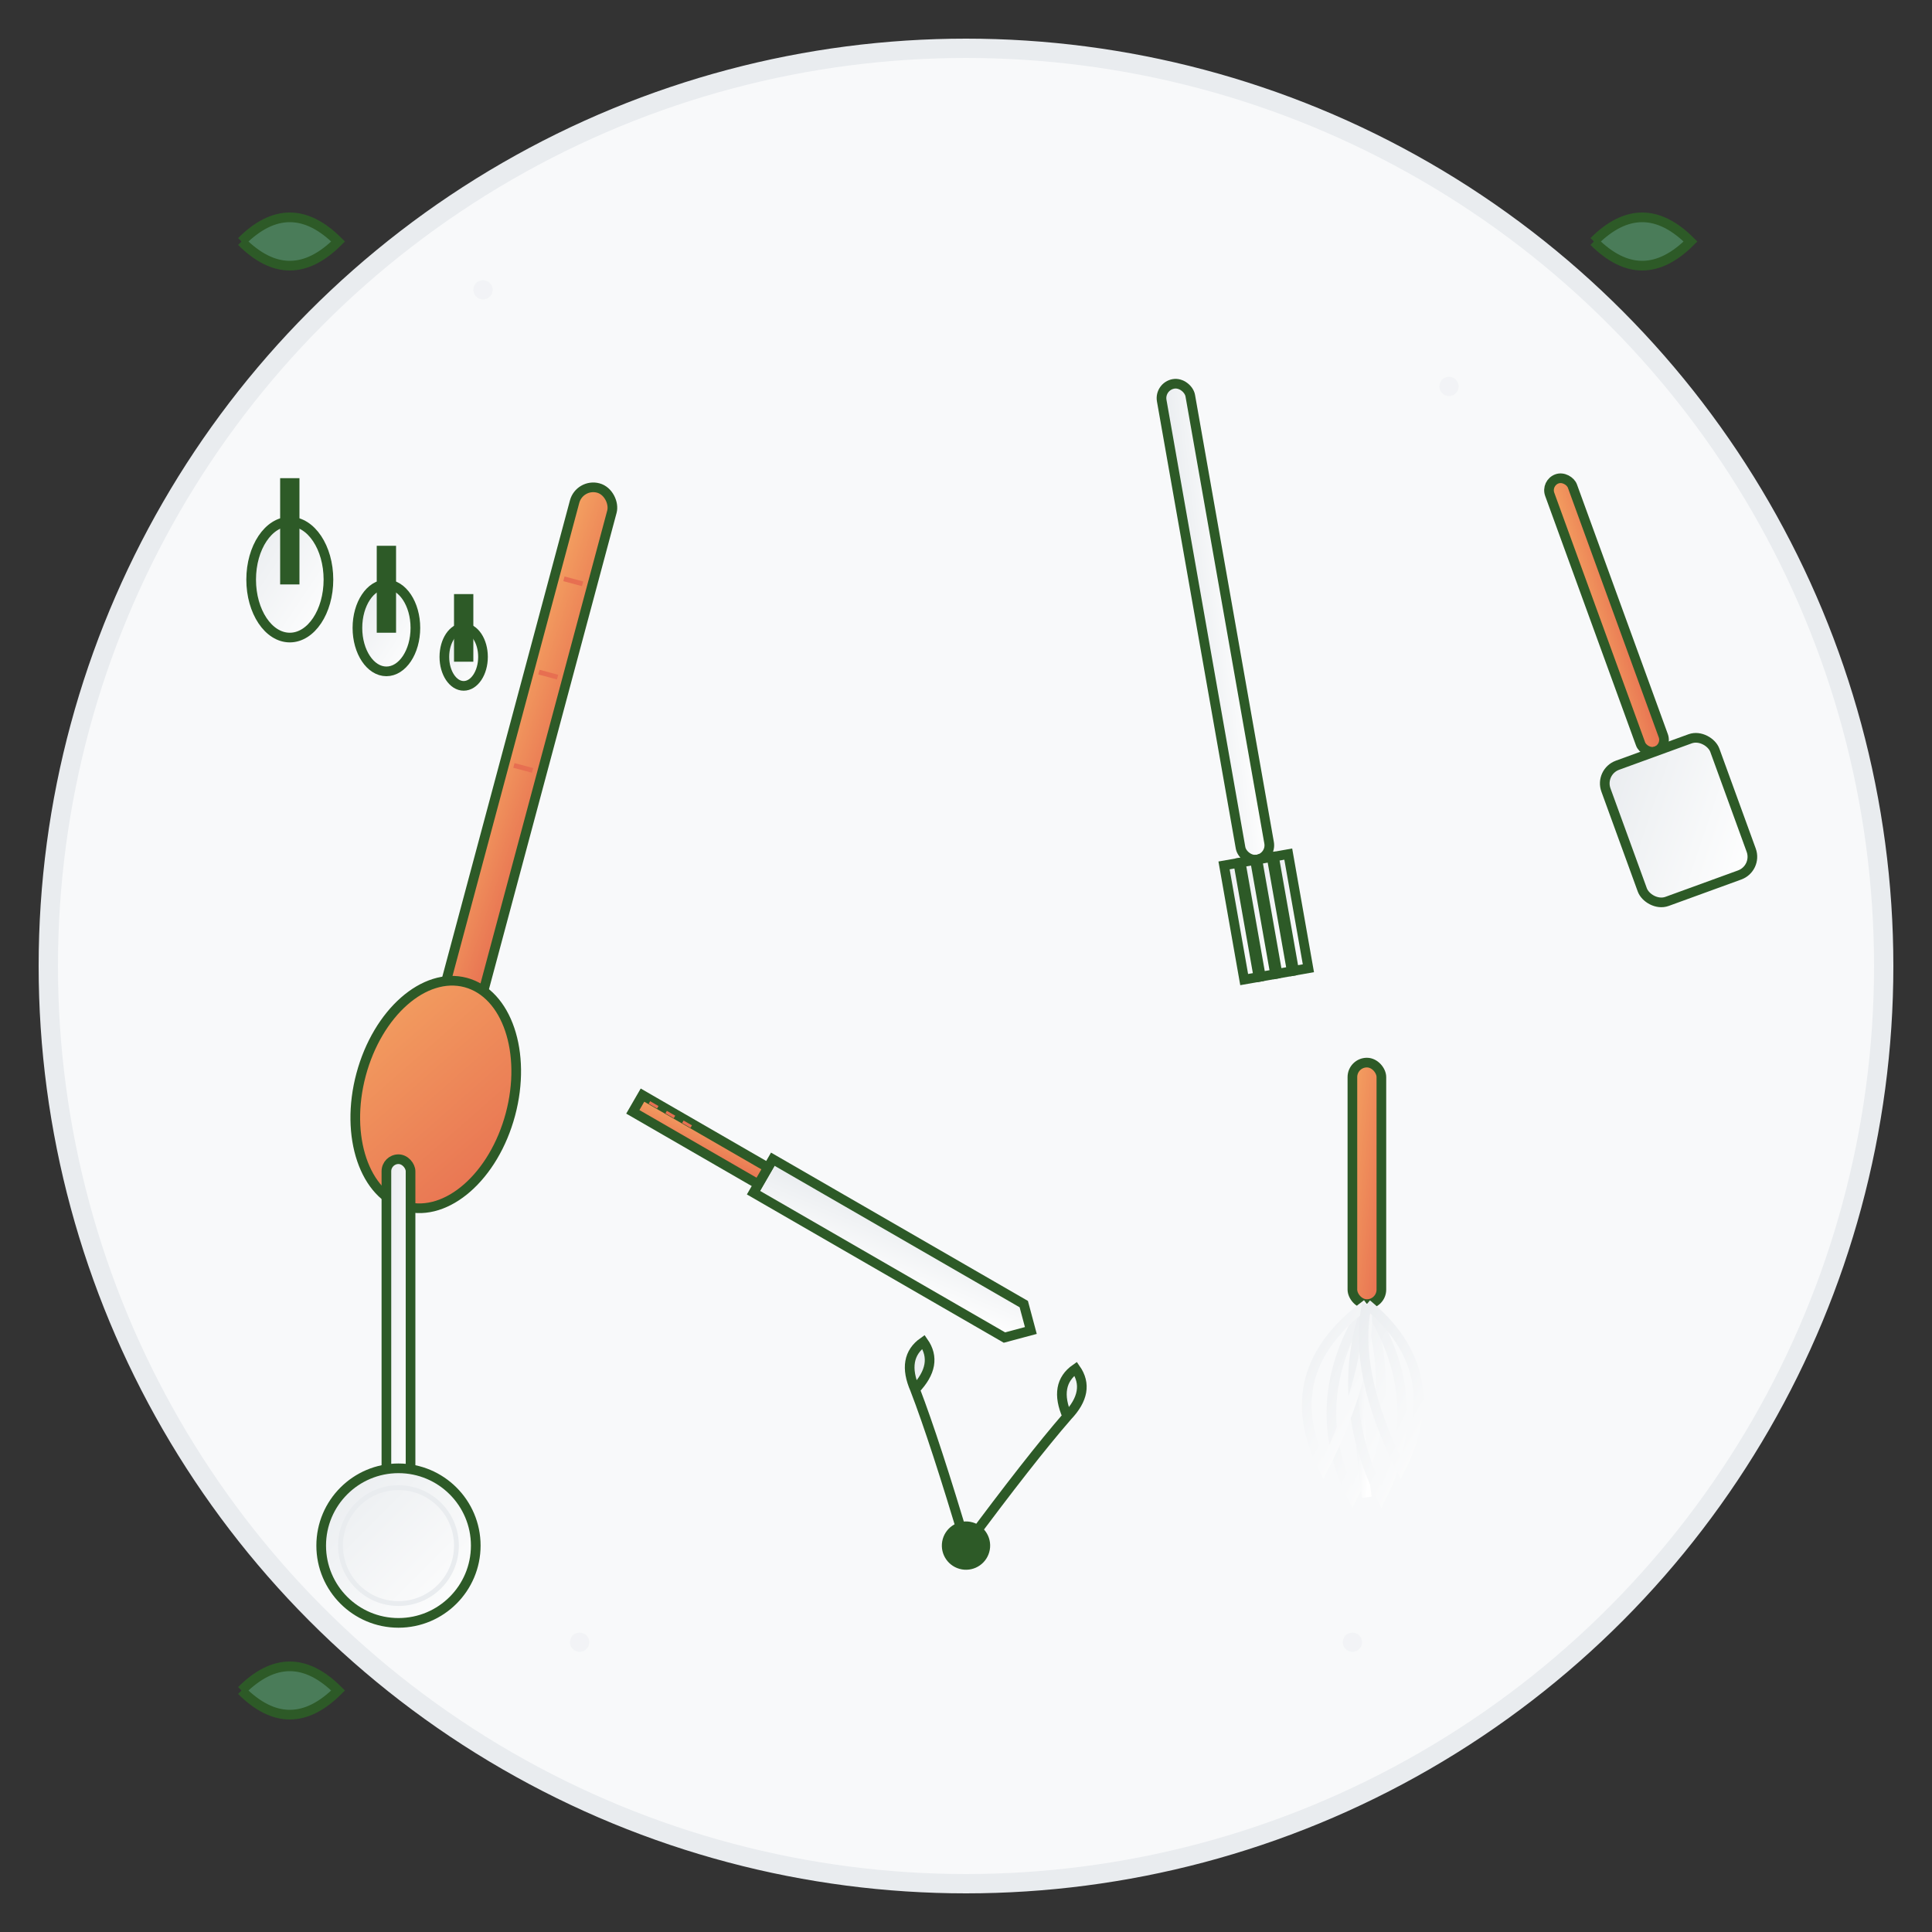 <svg xmlns="http://www.w3.org/2000/svg" viewBox="0 0 200 200" width="200" height="200">
  <rect x="0" y="0" width="200" height="200" fill="#333333" stroke="none"/>
  <defs>
    <linearGradient id="metalGradient" x1="0%" y1="0%" x2="100%" y2="100%">
      <stop offset="0%" style="stop-color:#e9ecef;stop-opacity:1" />
      <stop offset="100%" style="stop-color:#ffffff;stop-opacity:1" />
    </linearGradient>
    <linearGradient id="woodGradient" x1="0%" y1="0%" x2="100%" y2="100%">
      <stop offset="0%" style="stop-color:#f4a261;stop-opacity:1" />
      <stop offset="100%" style="stop-color:#e76f51;stop-opacity:1" />
    </linearGradient>
  </defs>
  
  <!-- Background circle -->
  <circle cx="100" cy="100" r="95" fill="#f8f9fa" stroke="#e9ecef" stroke-width="2"/>
  
  <!-- Wooden spoon -->
  <g transform="translate(60,50) rotate(15)">
    <!-- Handle -->
    <rect x="0" y="0" width="4" height="60" rx="2" fill="url(#woodGradient)" stroke="#2d5a27" stroke-width="1"/>
    <!-- Bowl of spoon -->
    <ellipse cx="2" cy="65" rx="8" ry="12" fill="url(#woodGradient)" stroke="#2d5a27" stroke-width="1"/>
    <!-- Wood grain -->
    <path d="M1 10 L3 10" stroke="#e76f51" stroke-width="0.5"/>
    <path d="M1 20 L3 20" stroke="#e76f51" stroke-width="0.5"/>
    <path d="M1 30 L3 30" stroke="#e76f51" stroke-width="0.5"/>
  </g>
  
  <!-- Fork -->
  <g transform="translate(120,40) rotate(-10)">
    <!-- Handle -->
    <rect x="0" y="0" width="3" height="50" rx="1.5" fill="url(#metalGradient)" stroke="#2d5a27" stroke-width="1"/>
    <!-- Tines -->
    <rect x="-2" y="50" width="1.5" height="12" fill="url(#metalGradient)" stroke="#2d5a27" stroke-width="1"/>
    <rect x="-0.25" y="50" width="1.5" height="12" fill="url(#metalGradient)" stroke="#2d5a27" stroke-width="1"/>
    <rect x="1.5" y="50" width="1.5" height="12" fill="url(#metalGradient)" stroke="#2d5a27" stroke-width="1"/>
    <rect x="3.25" y="50" width="1.5" height="12" fill="url(#metalGradient)" stroke="#2d5a27" stroke-width="1"/>
  </g>
  
  <!-- Knife -->
  <g transform="translate(80,120) rotate(30)">
    <!-- Blade -->
    <path d="M0 0 L30 0 L32 2 L30 4 L0 4 Z" fill="url(#metalGradient)" stroke="#2d5a27" stroke-width="1"/>
    <!-- Handle -->
    <rect x="-15" y="1" width="15" height="2" fill="url(#woodGradient)" stroke="#2d5a27" stroke-width="1"/>
    <!-- Handle grip -->
    <path d="M-14 1.3 L-13 1.3" stroke="#e76f51" stroke-width="0.3"/>
    <path d="M-12 1.3 L-11 1.3" stroke="#e76f51" stroke-width="0.3"/>
    <path d="M-10 1.3 L-9 1.3" stroke="#e76f51" stroke-width="0.3"/>
  </g>
  
  <!-- Whisk -->
  <g transform="translate(140,110)">
    <!-- Handle -->
    <rect x="0" y="0" width="3" height="25" rx="1.5" fill="url(#woodGradient)" stroke="#2d5a27" stroke-width="1"/>
    <!-- Whisk wires -->
    <g stroke="url(#metalGradient)" stroke-width="1" fill="none">
      <path d="M1.5 25 Q-5 35 0 45 Q5 35 1.5 25"/>
      <path d="M1.5 25 Q0 35 1.5 45"/>
      <path d="M1.5 25 Q8 35 3 45 Q-2 35 1.5 25"/>
      <path d="M1.5 25 Q-8 32 -3 42 Q2 32 1.5 25"/>
      <path d="M1.5 25 Q10 32 5 42 Q0 32 1.5 25"/>
    </g>
  </g>
  
  <!-- Ladle -->
  <g transform="translate(40,120)">
    <!-- Handle -->
    <rect x="0" y="0" width="2.5" height="35" rx="1.25" fill="url(#metalGradient)" stroke="#2d5a27" stroke-width="1"/>
    <!-- Bowl -->
    <circle cx="1.25" cy="40" r="8" fill="url(#metalGradient)" stroke="#2d5a27" stroke-width="1"/>
    <circle cx="1.25" cy="40" r="6" fill="none" stroke="#e9ecef" stroke-width="0.5"/>
  </g>
  
  <!-- Spatula -->
  <g transform="translate(160,50) rotate(-20)">
    <!-- Handle -->
    <rect x="0" y="0" width="2.5" height="30" rx="1.25" fill="url(#woodGradient)" stroke="#2d5a27" stroke-width="1"/>
    <!-- Blade -->
    <rect x="-5" y="30" width="12" height="15" rx="2" fill="url(#metalGradient)" stroke="#2d5a27" stroke-width="1"/>
  </g>
  
  <!-- Measuring spoons -->
  <g transform="translate(30,60)">
    <!-- Large spoon -->
    <ellipse cx="0" cy="0" rx="4" ry="6" fill="url(#metalGradient)" stroke="#2d5a27" stroke-width="1"/>
    <rect x="-0.5" y="-10" width="1" height="10" fill="url(#metalGradient)" stroke="#2d5a27" stroke-width="1"/>
    
    <!-- Medium spoon -->
    <ellipse cx="10" cy="5" rx="3" ry="4.5" fill="url(#metalGradient)" stroke="#2d5a27" stroke-width="1"/>
    <rect x="9.5" y="-3" width="1" height="8" fill="url(#metalGradient)" stroke="#2d5a27" stroke-width="1"/>
    
    <!-- Small spoon -->
    <ellipse cx="18" cy="8" rx="2" ry="3" fill="url(#metalGradient)" stroke="#2d5a27" stroke-width="1"/>
    <rect x="17.5" y="2" width="1" height="6" fill="url(#metalGradient)" stroke="#2d5a27" stroke-width="1"/>
  </g>
  
  <!-- Kitchen tongs -->
  <g transform="translate(100,160) rotate(10)">
    <!-- First arm -->
    <path d="M0 0 Q-5 -10 -8 -15 Q-10 -18 -8 -20 Q-6 -18 -8 -15 Q-5 -10 0 0" 
          fill="url(#metalGradient)" stroke="#2d5a27" stroke-width="1"/>
    <!-- Second arm -->
    <path d="M0 0 Q5 -10 8 -15 Q10 -18 8 -20 Q6 -18 8 -15 Q5 -10 0 0" 
          fill="url(#metalGradient)" stroke="#2d5a27" stroke-width="1"/>
    <!-- Hinge -->
    <circle cx="0" cy="0" r="2" fill="#2d5a27" stroke="#2d5a27" stroke-width="1"/>
  </g>
  
  <!-- Decorative herbs -->
  <g fill="#4a7c59" stroke="#2d5a27" stroke-width="1">
    <path d="M25 25 Q30 20 35 25 Q30 30 25 25"/>
    <path d="M165 25 Q170 20 175 25 Q170 30 165 25"/>
    <path d="M25 175 Q30 170 35 175 Q30 180 25 175"/>
  </g>
  
  <!-- Hand-drawn style dots for texture -->
  <g fill="#e9ecef" opacity="0.4">
    <circle cx="50" cy="30" r="1"/>
    <circle cx="150" cy="40" r="1"/>
    <circle cx="60" cy="170" r="1"/>
    <circle cx="140" cy="170" r="1"/>
  </g>
</svg>
